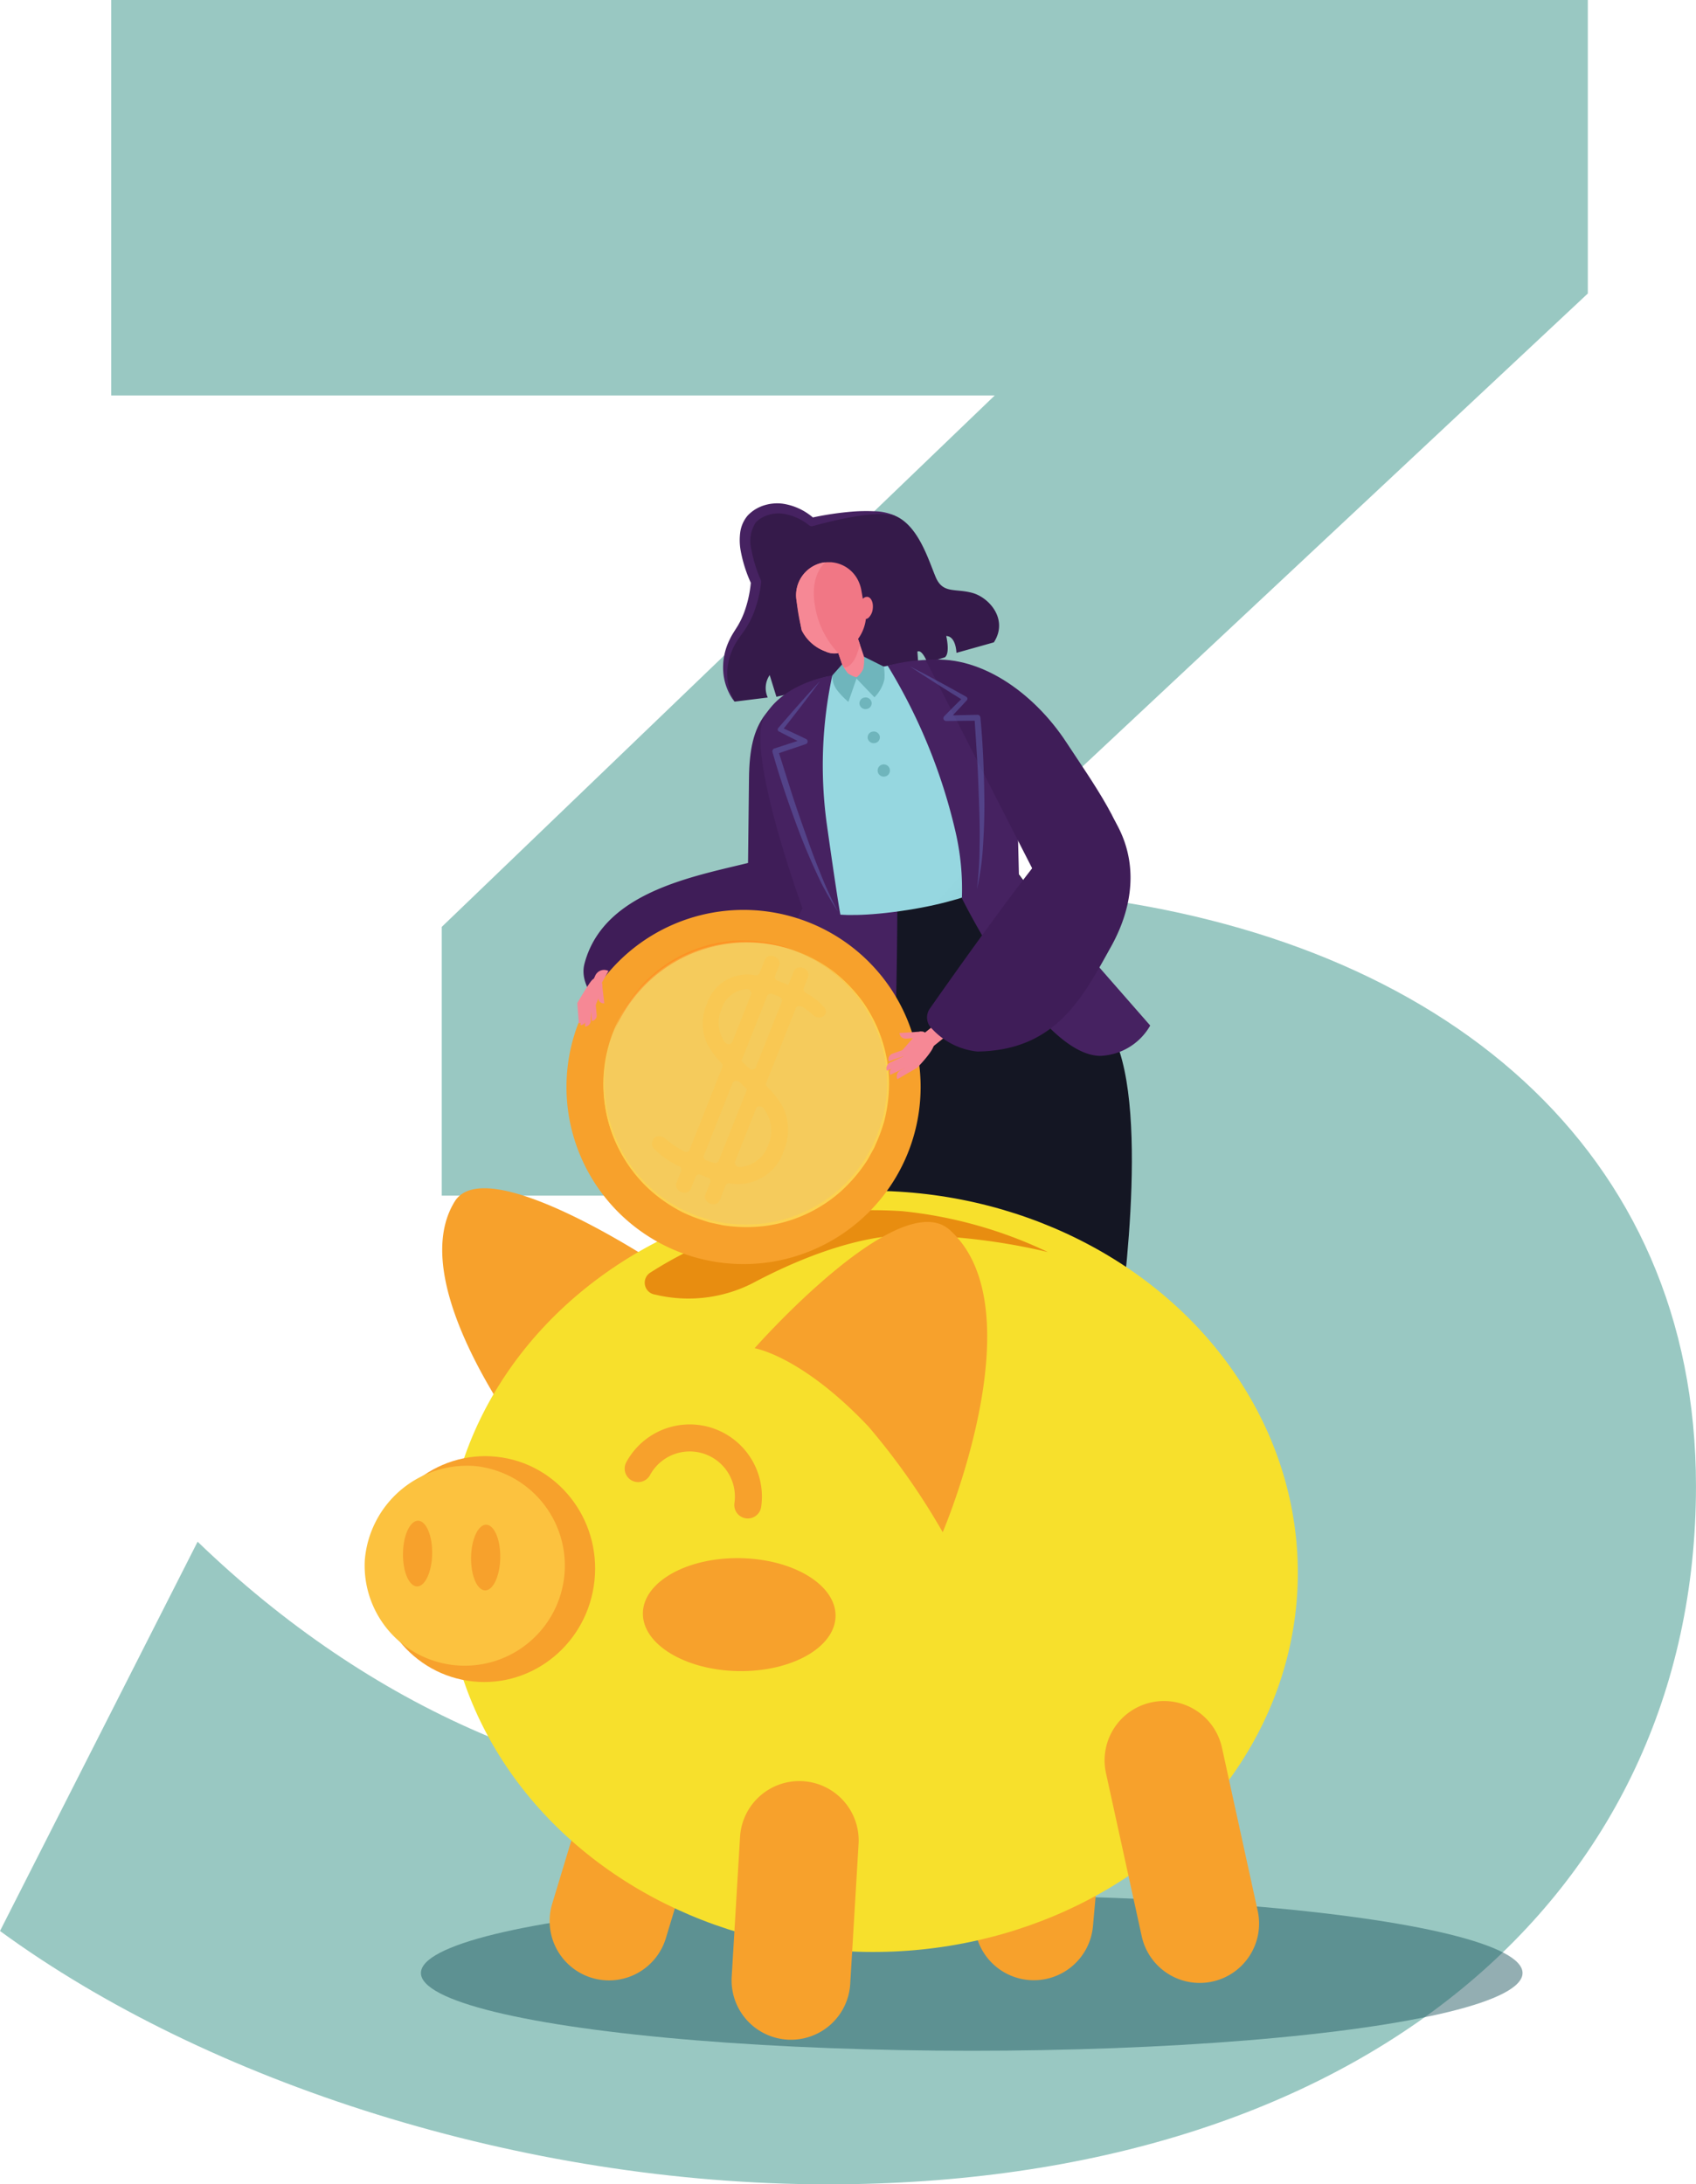 <svg xmlns="http://www.w3.org/2000/svg" xmlns:xlink="http://www.w3.org/1999/xlink" width="132.858" height="171.094" viewBox="0 0 132.858 171.094"><defs><style>.a{fill:#007668;opacity:0.4;}.b{fill:rgba(26,84,93,0.47);}.c{fill:#351a4a;}.d{fill:#3f1d58;}.e{fill:#141623;}.f{fill:#462261;}.g{fill:#f7a12c;}.h{fill:#f7e02c;}.i{fill:#fcc23f;}.j{fill:#e88d10;}.k{fill:#f68895;}.l{fill:#e1dcff;}.m{fill:url(#a);}.n{fill:#6fb5bc;}.o{fill:#f17785;}.p{fill:#f5cb5c;}.q{opacity:0.58;}.r{fill:#ff881d;}.s{fill:#fac74e;opacity:0.69;}.t{fill:#fcd24f;}.u{opacity:0.54;}.v{fill:#5f5eaa;}</style><linearGradient id="a" x1="1.686" y1="1.216" x2="0.83" y2="0.413" gradientUnits="objectBoundingBox"><stop offset="0" stop-color="#6fb5bc"/><stop offset="0.804" stop-color="#96d7e0"/></linearGradient></defs><g transform="translate(-1083.731 -107.6)"><path class="a" d="M210.689,134.78l-9.2-1.21,49.126-45.98V64.6H134.943V95.576h69.212L160.837,137.2v21.054h27.1c21.538,0,33.638,7.744,33.638,23.232,0,14.762-12.1,23.958-33.4,23.958-16.7,0-32.912-7.018-46.464-20.086L126.231,215.85c16.214,11.858,40.9,19.844,64.856,19.844,41.624,0,68-22.506,68-54.692C259.089,154.624,239.245,138.168,210.689,134.78Z" transform="translate(957.5 43)"/><g transform="translate(1112.185 147.036)"><g transform="translate(-0.001 0)"><ellipse class="b" cx="43.148" cy="6.09" rx="43.148" ry="6.09" transform="translate(4.521 109.016)"/><g transform="translate(0)"><path class="c" d="M251.613,194.658s4.944-1.308,6.723-.507,2.555,3.407,3.117,4.756,1.5.894,2.858,1.255,2.864,2.1,1.708,3.881l-2.93.822s-.026-1.3-.8-1.32c0,0,.326,1.357-.111,1.672l-1.364.419s-.413-1.075-.783-.869l.071,1.007-11.115,2.532-.528-1.7a1.8,1.8,0,0,0-.152,1.757l-2.6.323a4.7,4.7,0,0,1,.348-5.492,8.938,8.938,0,0,0,1.4-4.9Z" transform="translate(-216.618 -193.164)"/><path class="c" d="M252.28,194.656s-2.177-2.115-4.43-.7.361,6.147.361,6.147Z" transform="translate(-217.015 -193.078)"/><path class="d" d="M231.12,236.072c1.535-5.883,9.181-6.938,13.619-8.1,4.952-1.3,4.484,1.429,4.959,3.111a32.627,32.627,0,0,1-6.946,5.364,101.007,101.007,0,0,1-9.553,3.68S230.571,238.176,231.12,236.072Z" transform="translate(-213.789 -200.015)"/><path class="d" d="M253.826,229.431l-6.658-1.694s.081-6.253.115-9.722c.045-4.5,1.364-6.145,5.743-7.731l.468.724Z" transform="translate(-217.062 -196.493)"/><path class="e" d="M266.836,227.54s6.762,8.189,9.073,15.42-.3,23.322-.3,23.322l-3.085.376s-18.17,1.623-27.387-1.475c0,0-.112-26.34,9.83-36.811Z" transform="translate(-216.65 -199.996)"/><path class="f" d="M253.922,266.777c-4.409-.118-4.2.107-7.99-1.168,0,0-2.02-26.533,7.922-37l4.764.552s.078,12.222-.595,21.49A52.891,52.891,0,0,1,253.922,266.777Z" transform="translate(-216.777 -200.212)"/><g transform="translate(0 53.283)"><path class="g" d="M225.152,282.157s-11.322-13.855-7.018-20.835C220.611,257.305,234,266.21,234,266.21A36.585,36.585,0,0,0,225.152,282.157Z" transform="translate(-210.969 -259.926)"/><path class="g" d="M273.709,332.943h0a4.65,4.65,0,0,0,5.047-4.216l.981-10.935a4.65,4.65,0,0,0-4.217-5.047h0a4.65,4.65,0,0,0-5.047,4.217l-.981,10.935A4.65,4.65,0,0,0,273.709,332.943Z" transform="translate(-221.591 -270.573)"/><path class="g" d="M231.02,332.887h0a4.651,4.651,0,0,0,5.8-3.105L240,319.273a4.651,4.651,0,0,0-3.106-5.8h0a4.65,4.65,0,0,0-5.8,3.106l-3.178,10.509A4.65,4.65,0,0,0,231.02,332.887Z" transform="translate(-213.113 -270.685)"/><ellipse class="h" cx="29.81" cy="33.394" rx="29.81" ry="33.394" transform="translate(5.935 59.612) rotate(-89.045)"/><path class="g" d="M290.711,332.649h0a4.651,4.651,0,0,0,3.547-5.539l-2.8-12.78a4.651,4.651,0,0,0-5.539-3.547h0a4.65,4.65,0,0,0-3.547,5.539l2.8,12.78A4.651,4.651,0,0,0,290.711,332.649Z" transform="translate(-224.187 -270.157)"/><path class="g" d="M249.975,338.795h0a4.65,4.65,0,0,0,4.919-4.365l.654-10.959a4.651,4.651,0,0,0-4.366-4.92h0a4.651,4.651,0,0,0-4.919,4.366l-.654,10.959A4.651,4.651,0,0,0,249.975,338.795Z" transform="translate(-216.744 -271.754)"/><ellipse class="g" cx="8.847" cy="8.645" rx="8.847" ry="8.645" transform="translate(0 38.083) rotate(-84.024)"/><g transform="translate(20.481 18.852)"><path class="g" d="M244.739,290.858a1.17,1.17,0,0,1-.128-.007,1.057,1.057,0,0,1-.923-1.177,3.539,3.539,0,0,0-6.618-2.2,1.057,1.057,0,1,1-1.839-1.044,5.653,5.653,0,0,1,10.557,3.5A1.058,1.058,0,0,1,244.739,290.858Z" transform="translate(-235.092 -283.49)"/></g><path class="g" d="M236.88,300.934c-.041,2.442,3.305,4.477,7.473,4.547s7.58-1.854,7.621-4.3-3.305-4.477-7.473-4.547S236.921,298.492,236.88,300.934Z" transform="translate(-214.973 -267.307)"/><path class="i" d="M209.537,294.945a7.841,7.841,0,1,0,8.646-7.374A8.04,8.04,0,0,0,209.537,294.945Z" transform="translate(-209.413 -265.458)"/><path class="g" d="M219.994,295.9c-.024,1.421.469,2.581,1.1,2.592s1.162-1.133,1.186-2.553-.469-2.581-1.1-2.592S220.017,294.48,219.994,295.9Z" transform="translate(-211.545 -266.639)"/><path class="g" d="M213.3,295.508c-.023,1.421.469,2.581,1.1,2.592s1.163-1.133,1.187-2.554-.469-2.581-1.1-2.592S213.322,294.087,213.3,295.508Z" transform="translate(-210.186 -266.559)"/><path class="j" d="M268.637,265.713A48.662,48.662,0,0,0,257.78,264.4c-3.17-.057-7.57,1.249-12.295,3.769a11.1,11.1,0,0,1-7.561.888l-.084-.017a.937.937,0,0,1-.379-1.69,30.377,30.377,0,0,1,11.068-4.356,36.257,36.257,0,0,1,8.736-.479A34.5,34.5,0,0,1,268.637,265.713Z" transform="translate(-215.01 -260.363)"/><path class="g" d="M262.6,287.894s7.458-17.481.551-23.676c-3.976-3.566-15.287,9.265-15.287,9.265s3.667.583,8.917,6.133A54.268,54.268,0,0,1,262.6,287.894Z" transform="translate(-217.204 -260.598)"/></g><rect class="k" width="1.248" height="1.78" transform="translate(44.393 42.731) rotate(-128.639)"/><path class="l" d="M263.408,225.983a.743.743,0,1,0,.743-.744A.743.743,0,0,0,263.408,225.983Z" transform="translate(-220.359 -199.529)"/><path class="m" d="M252.194,227.689s1.3,1.293,7.853.274c6-.932,8.631-2.948,8.631-2.948l-.469-9.789c-.455-2.851-3.068-7.417-7.983-6.708l-6.577,1.2c-4.729,1.2-5.123,4.019-4.629,7.229C249.5,220.057,252.194,227.689,252.194,227.689Z" transform="translate(-217.405 -196.119)"/><path class="n" d="M258.175,212.585a.479.479,0,0,0,.561.363.458.458,0,0,0,.382-.533.479.479,0,0,0-.561-.363A.458.458,0,0,0,258.175,212.585Z" transform="translate(-219.295 -196.85)"/><path class="n" d="M258.98,215.934a.479.479,0,0,0,.561.363.458.458,0,0,0,.382-.533.478.478,0,0,0-.561-.363A.458.458,0,0,0,258.98,215.934Z" transform="translate(-219.458 -197.53)"/><path class="n" d="M259.965,219.191a.48.48,0,1,0,.382-.561A.48.48,0,0,0,259.965,219.191Z" transform="translate(-219.658 -198.185)"/><g transform="translate(36.751 9.328)"><path class="k" d="M257.566,209.021l.042-.014a.856.856,0,0,0,.574-1.072l-.908-2.688a.87.87,0,0,0-1.11-.516l-.043.014a.857.857,0,0,0-.574,1.072l.909,2.688A.87.87,0,0,0,257.566,209.021Z" transform="translate(-255.506 -204.683)"/><path class="o" d="M257.45,205.7c-.231-.685-.806-1.113-1.282-.956h0c-.477.158-.675.842-.444,1.527l.606,1.793c.127.375.786-.037,1.079-.783a6.719,6.719,0,0,0,.28-.876Z" transform="translate(-255.53 -204.689)"/></g><path class="n" d="M259.272,211.219a2.92,2.92,0,0,0,.779-1.4,4,4,0,0,0-.04-1l-1.558-.779a3.213,3.213,0,0,1-.06.96,1.828,1.828,0,0,1-.579.7Z" transform="translate(-219.224 -196.037)"/><path class="n" d="M256.759,211.73a6,6,0,0,1-.888-.918,1.886,1.886,0,0,1-.377-1.148l.768-.865a4.278,4.278,0,0,0,.465.7,2.055,2.055,0,0,0,.7.316Z" transform="translate(-218.752 -196.191)"/><path class="f" d="M253.9,209.884a33.694,33.694,0,0,0-.434,11.6c.888,6.325,1.078,7.168,1.078,7.168l-5.262,8.493-1.649-.964,3.932-8.072s-4.5-12.288-2.98-15S253.9,209.884,253.9,209.884Z" transform="translate(-217.156 -196.411)"/><g transform="translate(15.919 31.829)"><path class="g" d="M256.216,251.7a13.871,13.871,0,1,1-8.068-17.881A13.871,13.871,0,0,1,256.216,251.7Z" transform="translate(-229.367 -232.916)"/><path class="p" d="M254.532,251.134a11.129,11.129,0,1,1-6.473-14.346A11.129,11.129,0,0,1,254.532,251.134Z" transform="translate(-230.103 -233.555)"/><g class="q" transform="translate(3.677 2.398)"><path class="r" d="M233.981,243.172l.408-1.007c.162-.324.339-.64.508-.962.19-.308.4-.6.606-.9.22-.29.463-.561.694-.842a10.837,10.837,0,0,1,7.75-3.531c.364.011.728.009,1.091.032.361.047.723.081,1.081.139.354.085.709.163,1.058.254l1.025.359a11.512,11.512,0,0,0-4.25-.62,11.278,11.278,0,0,0-7.636,3.479A11.685,11.685,0,0,0,233.981,243.172Z" transform="translate(-233.981 -235.925)"/></g><path class="s" d="M247.968,249.173a7.858,7.858,0,0,0-1.17-1.48.289.289,0,0,1-.073-.3l2.32-5.861a.276.276,0,0,1,.2-.163.38.38,0,0,1,.285.049,5.907,5.907,0,0,1,.88.666.694.694,0,0,0,.55.179.484.484,0,0,0,.4-.292.5.5,0,0,0-.112-.52,5.789,5.789,0,0,0-.982-.85q-.067-.042-.45-.272a.307.307,0,0,1-.153-.365l.343-.866a.564.564,0,0,0-.383-.7.649.649,0,0,0-.446-.018.469.469,0,0,0-.293.269l-.424,1.07-.413-.164q-.209-.084-.41-.156a.368.368,0,0,1-.2-.166.267.267,0,0,1-.019-.23l.32-.811a.468.468,0,0,0-.029-.4.666.666,0,0,0-.353-.3.551.551,0,0,0-.739.251l-.419,1.058a.308.308,0,0,1-.335.166,3.3,3.3,0,0,0-3.781,2.23,3.764,3.764,0,0,0,.047,3.194,7.352,7.352,0,0,0,1.091,1.457.288.288,0,0,1,.069.3l-2.565,6.479a.275.275,0,0,1-.188.161.356.356,0,0,1-.261-.03,8.482,8.482,0,0,1-1.491-1.027.691.691,0,0,0-.536-.154.487.487,0,0,0-.391.291l-.054.137a.5.5,0,0,0,.117.525,6.641,6.641,0,0,0,1.968,1.381.31.31,0,0,1,.175.383l-.374.944a.565.565,0,0,0,.383.7.644.644,0,0,0,.446.018.464.464,0,0,0,.293-.268l.377-.952a.261.261,0,0,1,.167-.152.374.374,0,0,1,.253.01l.519.206a.317.317,0,0,1,.208.392l-.376.952a.468.468,0,0,0,.029.4.666.666,0,0,0,.353.3.705.705,0,0,0,.111.033.626.626,0,0,0,.335-.015.468.468,0,0,0,.293-.269l.463-1.168a.306.306,0,0,1,.332-.166,3.763,3.763,0,0,0,4.252-2.636A4.089,4.089,0,0,0,247.968,249.173Zm-1.072,3.038a2.529,2.529,0,0,1-2.231,1.771.386.386,0,0,1-.317-.125.281.281,0,0,1-.066-.3l1.648-4.164a.278.278,0,0,1,.266-.167.368.368,0,0,1,.094.009.388.388,0,0,1,.233.152,3.042,3.042,0,0,1,.172.265A2.8,2.8,0,0,1,246.9,252.211Zm-2.559-4.987a.384.384,0,0,1,.31.11l.287.285.288.287L243,253.5a.307.307,0,0,1-.389.155c-.174-.052-.355-.11-.541-.175a.371.371,0,0,1-.208-.169.265.265,0,0,1-.022-.232l2.254-5.692A.28.28,0,0,1,244.337,247.224Zm1.332-.878a.391.391,0,0,1-.309-.108l-.58-.567,2.021-5.1a.313.313,0,0,1,.419-.143l.52.207a.367.367,0,0,1,.19.167.265.265,0,0,1,.017.226l-2.04,5.154A.279.279,0,0,1,245.668,246.346Zm-.129-5.878-1.473,3.722a.279.279,0,0,1-.27.168.386.386,0,0,1-.327-.167,3.1,3.1,0,0,1-.173-.285,2.66,2.66,0,0,1-.069-2.313,2.207,2.207,0,0,1,1.938-1.546.347.347,0,0,1,.108.007.371.371,0,0,1,.2.115A.283.283,0,0,1,245.539,240.468Z" transform="translate(-231.073 -233.836)"/><path class="t" d="M248.108,236.957a12.293,12.293,0,0,1,2.868,1.571,12.065,12.065,0,0,1,2.294,2.341,11.2,11.2,0,0,1,2.107,6.149,11.937,11.937,0,0,1-.372,3.27,12.139,12.139,0,0,1-.556,1.554l-.164.379c-.029.063-.053.128-.084.189l-.1.18-.4.72a12.084,12.084,0,0,1-2.131,2.513,11.114,11.114,0,0,1-5.944,2.682,12.063,12.063,0,0,1-3.294-.065l-.808-.174-.2-.043c-.067-.018-.132-.041-.2-.061l-.393-.128a12.257,12.257,0,0,1-1.533-.612,11.919,11.919,0,0,1-2.7-1.885,11.2,11.2,0,0,1-3.216-5.649,12.076,12.076,0,0,1-.237-3.268,12.321,12.321,0,0,1,.72-3.19,12.286,12.286,0,0,0-.667,3.193,11.969,11.969,0,0,0,.287,3.241,12.292,12.292,0,0,0,1.2,3.017,10.88,10.88,0,0,0,6.2,4.971l.387.124c.065.019.128.043.194.06l.2.042.794.168a11.923,11.923,0,0,0,3.236.053,11.109,11.109,0,0,0,5.835-2.632,11.864,11.864,0,0,0,2.1-2.462l.4-.707.1-.176c.031-.061.055-.124.084-.186l.163-.371a12.029,12.029,0,0,0,.551-1.527,11.085,11.085,0,0,0-.175-6.411,12.3,12.3,0,0,0-1.466-2.9,12,12,0,0,0-2.24-2.36A12.261,12.261,0,0,0,248.108,236.957Z" transform="translate(-230.108 -233.737)"/></g><g transform="translate(16.768 36.532)"><path class="k" d="M231.84,241.848a1.888,1.888,0,0,1-.8.243c-.193-.037-.606-.5-.606-.5s.81-1.395,1.11-1.747c.169-.2.235-.2.567-.1.221.061.331.292.273.7Z" transform="translate(-230.433 -238.993)"/><path class="k" d="M0,0H.423a0,0,0,0,1,0,0V1.49a0,0,0,0,1,0,0h0A.423.423,0,0,1,0,1.067V0A0,0,0,0,1,0,0Z" transform="matrix(0.993, -0.115, 0.115, 0.993, 1.524, 1.188)"/><path class="k" d="M231.83,243.452h0a.424.424,0,0,0,.381-.461l-.1-1.062-.42.04.14,1.483Z" transform="translate(-230.688 -239.449)"/><path class="k" d="M231.194,243.957h0a.458.458,0,0,0,.444-.465l.054-1.221-.422-.018-.076,1.7Z" transform="translate(-230.587 -239.515)"/><path class="k" d="M230.748,243.82h0a.457.457,0,0,0,.444-.465l.054-1.221-.422-.018-.076,1.7Z" transform="translate(-230.497 -239.487)"/><path class="k" d="M230.557,243.633h0a.456.456,0,0,0,.387-.513l-.088-1.219-.422.145.124,1.588Z" transform="translate(-230.433 -239.443)"/><path class="k" d="M232.458,240.148l-.637-.235.288-.612a.762.762,0,0,1,1.05-.4Z" transform="translate(-230.715 -238.817)"/></g><g transform="translate(40.978 41.355)"><path class="k" d="M262.355,246.368a3.166,3.166,0,0,0,.341,1.1,2.409,2.409,0,0,0,.845.244s1.344-1.356,1.322-1.875c-.01-.248-.383-.607-.681-.856a.473.473,0,0,0-.66.051Z" transform="translate(-261.123 -244.87)"/><path class="k" d="M.475,0h0a0,0,0,0,1,0,0V1.674a0,0,0,0,1,0,0H0a0,0,0,0,1,0,0V.475A.475.475,0,0,1,.475,0Z" transform="translate(1.066 0.598) rotate(-93.892)"/><path class="k" d="M261.047,247.555h0a.475.475,0,0,1,.289-.606l1.13-.4.159.448-1.578.557Z" transform="translate(-260.852 -245.211)"/><path class="k" d="M260.849,248.416h0a.512.512,0,0,1,.293-.66l1.246-.578.2.431-1.739.807Z" transform="translate(-260.81 -245.338)"/><path class="k" d="M261.181,248.82h0a.513.513,0,0,1,.293-.66l1.246-.577.2.43-1.739.807Z" transform="translate(-260.877 -245.42)"/><path class="k" d="M261.885,249.209h0a.513.513,0,0,1,.229-.685l1.184-.695.135.483-1.549.9Z" transform="translate(-261.016 -245.47)"/></g><path class="f" d="M260.943,208.8a43.862,43.862,0,0,1,5.306,12.971,19.893,19.893,0,0,1,.507,5.24s6.081,12.327,10.843,12.349a4.709,4.709,0,0,0,3.91-2.377l-10.283-11.749-.159-6.355s-2.578-9.939-4.861-10.421A13.387,13.387,0,0,0,260.943,208.8Z" transform="translate(-219.859 -196.091)"/><path class="d" d="M268.752,241.6c6.116-.088,8.226-4.167,10.48-8.23,2.515-4.534,1.91-9.071-1.856-12.356a10.392,10.392,0,0,1-2.118,3.549c-2.621,2.878-8.456,11.143-10.255,13.712a1.215,1.215,0,0,0,.222,1.57A5.62,5.62,0,0,0,268.752,241.6Z" transform="translate(-220.643 -198.671)"/><path class="d" d="M273.911,226.435s6.131-.384,6.425-2.2c.362-2.23-2.691-6.442-4.635-9.411-2.618-4-6.947-7-11.079-6.437l.134.135Z" transform="translate(-220.606 -196.094)"/><g class="u" transform="translate(42.838 12.769)"><path class="v" d="M263.144,209c1.486.76,2.949,1.56,4.4,2.372a.179.179,0,0,1,.069.245l-.024.033-.007.007q-.718.783-1.455,1.549l-.159-.367,2.452-.055a.233.233,0,0,1,.234.211c.214,2.239.29,4.482.314,6.729q0,1.686-.112,3.369a20.174,20.174,0,0,1-.474,3.335,27.519,27.519,0,0,0,.206-3.347c.025-1.117,0-2.235-.041-3.351s-.073-2.234-.139-3.35l-.215-3.345.234.21-2.452.025a.215.215,0,0,1-.22-.212.22.22,0,0,1,.061-.155q.742-.761,1.5-1.5l.039.285C265.945,210.813,264.532,209.927,263.144,209Z" transform="translate(-263.144 -209.001)"/></g><g class="u" transform="translate(32.054 13.908)"><path class="v" d="M253.342,210.43c-.968,1.324-1.972,2.618-2.986,3.905l-.061-.281q.984.448,1.957.917a.216.216,0,0,1,.1.288.222.222,0,0,1-.127.111l-2.31.781.149-.284,1.017,3.217q.518,1.607,1.089,3.194c.371,1.062.752,2.12,1.182,3.159a28.536,28.536,0,0,0,1.407,3.068,20.8,20.8,0,0,1-1.653-2.96q-.717-1.539-1.33-3.121c-.8-2.117-1.541-4.249-2.156-6.428a.233.233,0,0,1,.149-.285l2.32-.752-.026.4q-.971-.475-1.929-.975l-.008,0a.18.18,0,0,1-.077-.242.216.216,0,0,1,.024-.034C251.145,212.863,252.225,211.631,253.342,210.43Z" transform="translate(-249.612 -210.43)"/></g><g transform="translate(33.914 4.598)"><path class="o" d="M257.531,201.465a.43.43,0,0,0-.36.156c-.064-.372-.116-.66-.116-.66a2.613,2.613,0,0,0-.157-.559,2.564,2.564,0,0,0-1.678-1.552l-.04-.012c-.057-.016-.116-.029-.175-.041l-.088-.017c-.049-.008-.1-.014-.147-.02s-.07-.007-.105-.009c-.051,0-.1,0-.154,0-.032,0-.063,0-.1,0-.061,0-.123.006-.185.014l-.03,0-.018,0c-.06.008-.12.017-.18.029a2.6,2.6,0,0,0-2.02,2.982s.386,2.278.39,2.289a3.34,3.34,0,0,0,1.863,1.67,1.76,1.76,0,0,0,1.928-.312,3.337,3.337,0,0,0,1.243-2.171c0-.012,0-.029,0-.048a.461.461,0,0,0,.238-.125,1.131,1.131,0,0,0,.307-.68C258.009,201.922,257.822,201.5,257.531,201.465Z" transform="translate(-251.946 -198.748)"/><path class="k" d="M254.229,198.767l-.03,0-.018,0c-.06.008-.12.017-.18.029a2.6,2.6,0,0,0-2.02,2.982,15.672,15.672,0,0,0,.423,2.333,3.368,3.368,0,0,0,1.83,1.627,1.574,1.574,0,0,0,1.011.136,6.97,6.97,0,0,1-1.835-3.771C253.008,199.643,254.258,198.764,254.229,198.767Z" transform="translate(-251.946 -198.752)"/></g><path class="f" d="M258.292,193.966a4.767,4.767,0,0,0-1.64-.148,13.54,13.54,0,0,0-1.64.2c-1.087.182-2.165.444-3.226.733a.313.313,0,0,1-.273-.053l-.018-.014a4.241,4.241,0,0,0-2.156-.918,2.7,2.7,0,0,0-1.109.14,2.206,2.206,0,0,0-.906.563,2.664,2.664,0,0,0-.339,2.124,10.666,10.666,0,0,0,.732,2.371l.006.014a.376.376,0,0,1,.026.188,9.681,9.681,0,0,1-.638,2.518,7.063,7.063,0,0,1-.618,1.159c-.258.379-.493.669-.7,1.018a4.874,4.874,0,0,0-.7,2.266,4.723,4.723,0,0,0,.555,2.37,4.45,4.45,0,0,1-.871-2.365,4.892,4.892,0,0,1,.525-2.532c.182-.391.457-.769.646-1.093a6.426,6.426,0,0,0,.5-1.079,9.177,9.177,0,0,0,.5-2.344l.032.2a10.76,10.76,0,0,1-.827-2.557,4.643,4.643,0,0,1-.053-1.411,2.569,2.569,0,0,1,.6-1.4,2.994,2.994,0,0,1,1.27-.787,3.432,3.432,0,0,1,1.447-.135,4.683,4.683,0,0,1,2.5,1.184l-.291-.067a24.331,24.331,0,0,1,3.337-.5,14.084,14.084,0,0,1,1.691-.02A4.152,4.152,0,0,1,258.292,193.966Z" transform="translate(-216.575 -192.979)"/></g></g></g></g></svg>